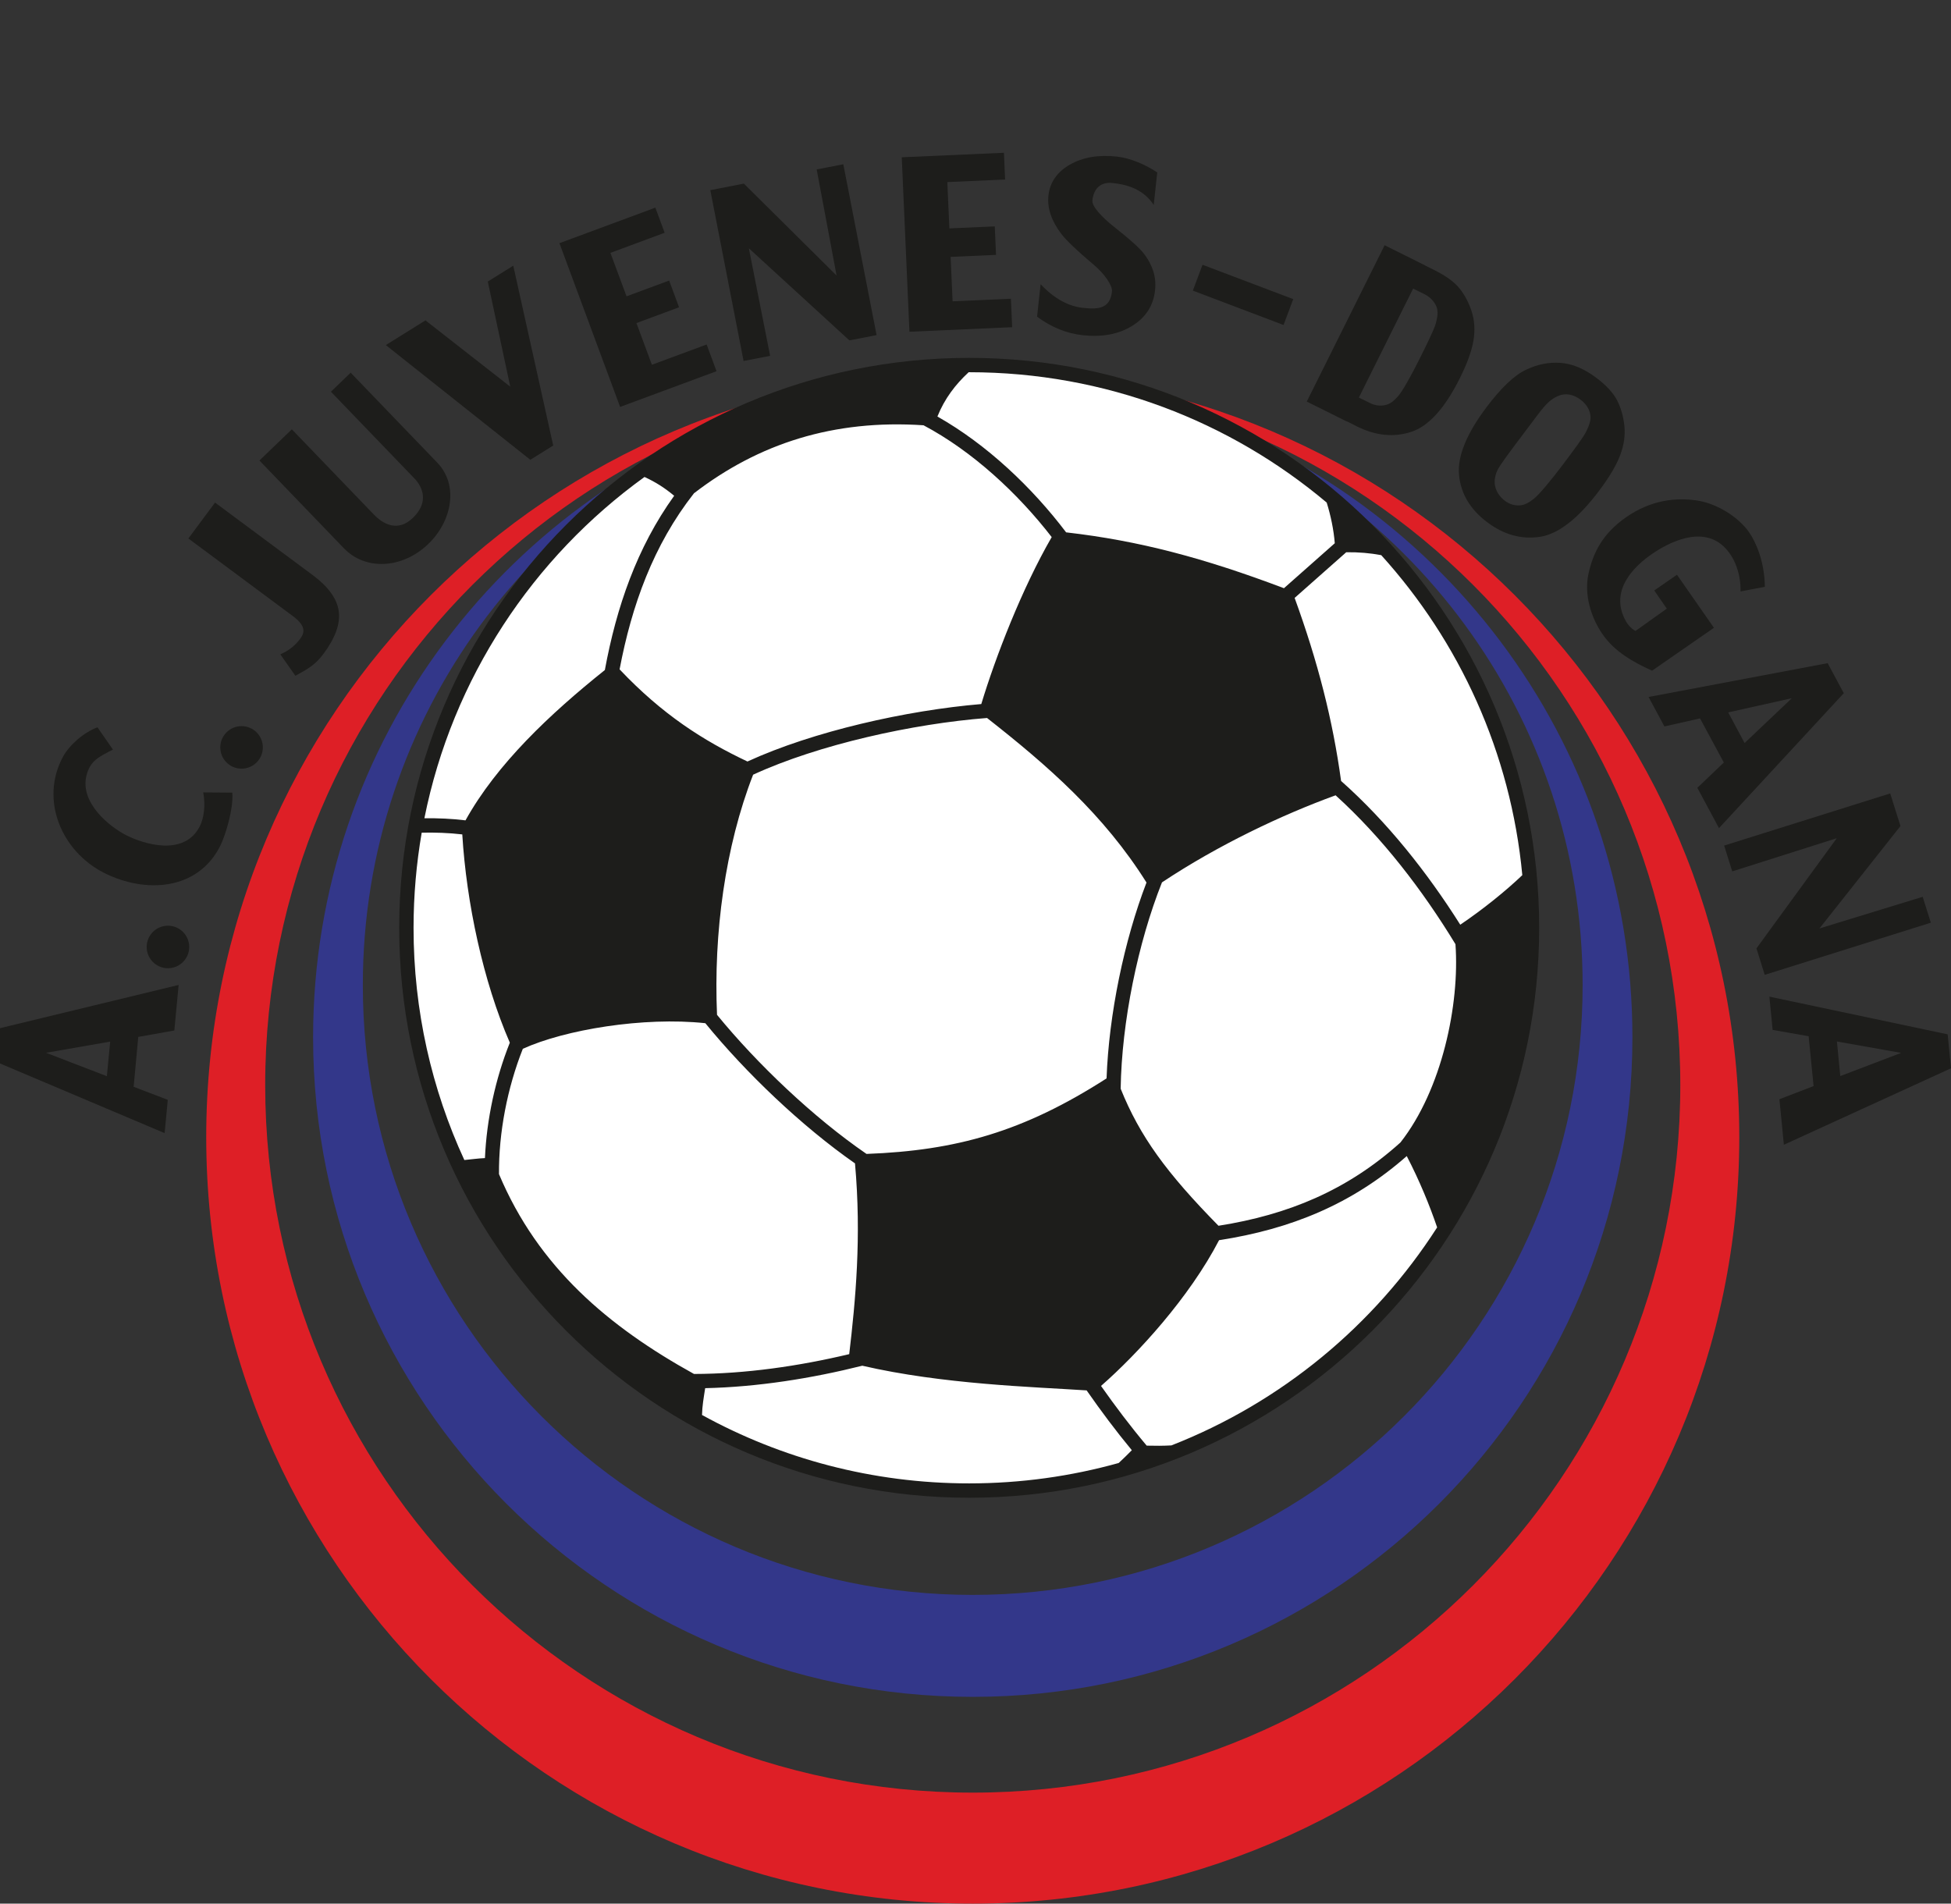 <?xml version="1.0" encoding="utf-8"?>
<!-- Generator: Adobe Illustrator 16.0.0, SVG Export Plug-In . SVG Version: 6.00 Build 0)  -->
<!DOCTYPE svg PUBLIC "-//W3C//DTD SVG 1.1//EN" "http://www.w3.org/Graphics/SVG/1.1/DTD/svg11.dtd">
<svg version="1.1" id="Layer_1" xmlns="http://www.w3.org/2000/svg" xmlns:xlink="http://www.w3.org/1999/xlink" x="0px" y="0px"
	 width="275.111px" height="268.455px" viewBox="0 0 275.111 268.455" enable-background="new 0 0 275.111 268.455"
	 xml:space="preserve">
<rect x="0" y="0" width="275.111" height="268.455" fill="#333333" stroke="none"/>
<g>
	<path fill-rule="evenodd" clip-rule="evenodd" fill="#DE1F26" d="M137.169,52.272c59.683,0,108.088,48.405,108.088,108.093
		c0,59.685-48.405,108.09-108.088,108.09c-59.684,0-108.089-48.405-108.089-108.09C29.08,100.678,77.485,52.272,137.169,52.272
		L137.169,52.272z M137.168,53.254c55.093,0,99.771,44.679,99.771,99.773c0,55.096-44.679,99.775-99.771,99.775
		c-55.094,0-99.773-44.68-99.773-99.775C37.395,97.933,82.074,53.254,137.168,53.254L137.168,53.254z"/>
	<path fill-rule="evenodd" clip-rule="evenodd" fill="#33378A" d="M164.247,57.263c38.159,11.599,65.941,47.067,65.941,89.013
		c0,51.365-41.655,93.021-93.019,93.021c-51.365,0-93.019-41.655-93.019-93.021c0-41.909,27.731-77.352,65.84-88.982
		c-34.174,11.378-58.828,43.625-58.828,81.619c0,47.493,38.512,86.005,86.002,86.005c47.491,0,86.003-38.513,86.003-86.005
		C223.167,100.883,198.47,68.614,164.247,57.263L164.247,57.263z"/>
	<path fill-rule="evenodd" clip-rule="evenodd" fill="#FFFFFF" d="M136.667,51.576c43.77,0,79.265,35.496,79.265,79.264
		c0,43.77-35.495,79.266-79.265,79.266c-43.77,0-79.265-35.496-79.265-79.266C57.402,87.072,92.897,51.576,136.667,51.576
		L136.667,51.576z"/>
	<path fill-rule="evenodd" clip-rule="evenodd" fill="#1D1D1B" d="M136.666,50.469c44.382,0,80.374,35.991,80.374,80.374
		c0,44.383-35.992,80.374-80.374,80.374c-44.382,0-80.374-35.991-80.374-80.374C56.292,86.46,92.283,50.469,136.666,50.469
		L136.666,50.469z M148.301,75.743c-4.196,7.263-7.914,16.877-9.929,23.545c-10.529,0.888-23.693,3.84-32.973,8.101
		c-6.228-2.943-12.008-6.625-18.03-12.994c1.709-9.018,4.755-17.528,10.489-24.832c9.117-7.017,19.691-10.436,32.37-9.589
		C137.137,63.642,143.513,69.556,148.301,75.743L148.301,75.743z M157.746,206.317c0.613-0.568,1.222-1.158,1.854-1.803
		c-2.254-2.724-4.349-5.531-6.373-8.436c-7.675-0.504-20.272-0.853-31.634-3.48c-7.167,1.796-14.781,3.003-22.156,3.166
		c-0.21,1.355-0.421,2.532-0.445,3.782c11.181,6.146,24.018,9.646,37.674,9.646C143.968,209.193,151.038,208.187,157.746,206.317
		L157.746,206.317z M65.478,163.591c0.985-0.087,1.868-0.231,2.904-0.272c0.24-5.482,1.479-11.197,3.508-16.278
		c-3.78-8.686-6.12-19.777-6.704-29.37c-1.882-0.22-3.847-0.286-5.721-0.245c-0.751,4.36-1.15,8.844-1.15,13.418
		C58.315,142.534,60.883,153.626,65.478,163.591L65.478,163.591z M59.843,115.394c1.912-0.026,3.897,0.06,5.798,0.295
		c4.417-7.956,11.935-15.032,19.65-21.199c1.636-8.867,4.507-17.25,9.774-24.575c-1.327-1.1-2.558-1.902-4.183-2.651
		C75.146,78.618,63.789,95.668,59.843,115.394L59.843,115.394z M136.591,52.493c-1.875,1.736-3.399,3.736-4.406,6.247
		c6.984,3.946,13.367,10.013,18.149,16.334c10.315,1.184,19.466,3.627,30.717,7.878l7.166-6.343
		c-0.153-1.923-0.569-3.895-1.139-5.734c-13.627-11.469-31.211-18.382-50.412-18.382L136.591,52.493L136.591,52.493z M194.768,78.29
		c-1.56-0.293-3.196-0.436-4.934-0.41l-7.277,6.44c3.284,9.035,5.381,17.245,6.549,25.812c6.521,5.787,12.143,12.891,16.806,20.273
		c3.182-2.145,6.457-4.793,8.75-6.989C213.035,106.125,205.791,90.467,194.768,78.29L194.768,78.29z M202.652,173.092
		c-1.044-3.064-2.473-6.568-4.285-10.058c-7.724,6.793-16.367,10.304-26.466,11.861c-4.188,8.073-11.478,16.031-16.646,20.553
		c2.041,2.901,4.156,5.705,6.442,8.421c1.218,0.032,2.338,0.029,3.485-0.034C180.682,197.772,193.779,186.917,202.652,173.092
		L202.652,173.092z M120.563,164.066c-7.536-5.257-15.421-12.806-21.103-19.77c-8.725-0.937-19.845,0.921-25.736,3.61
		c-2.187,5.519-3.407,11.824-3.361,17.673c5.537,13.159,15.455,21.517,27.498,28.182c7.234-0.013,14.767-1.099,21.888-2.795
		C120.629,183.462,121.499,174.48,120.563,164.066L120.563,164.066z M101.108,143.115c5.671,6.932,13.601,14.483,21.079,19.615
		c12.636-0.473,22.125-3.118,33.849-10.65c0.329-9.021,2.472-19.402,5.631-27.623c-6.003-9.57-13.933-16.497-22.483-23.204
		c-10.409,0.802-23.74,3.736-32.986,7.996C102.249,119.387,100.608,131.622,101.108,143.115L101.108,143.115z M171.818,172.861
		c9.811-1.544,18.17-4.997,25.659-11.745c5.846-7.434,8.372-19.469,7.758-27.964c-4.623-7.593-10.282-14.992-16.901-20.995
		c-7.523,2.73-16.533,6.994-24.484,12.279c-3.402,8.533-5.684,19.732-5.825,29.097C160.721,160.239,164.487,165.403,171.818,172.861
		L171.818,172.861z"/>
	<path fill="#1D1D1B" d="M225.993,89.467c-1.699-2.449-2.631-5.685-1.999-8.558c0.631-2.874,1.922-5.621,5.317-7.976
		c3.507-2.433,6.963-2.771,9.856-2.371c2.898,0.401,5.974,2.339,7.48,4.512c0.902,1.3,2.176,4.034,2.216,7.68l-3.429,0.652
		c0.048-2.193-0.643-4.515-2.133-6.098c-3.236-3.437-8.253-0.64-10.389,0.841c-2.187,1.516-6.146,4.999-3.644,9.456
		c0.387,0.688,0.971,1.192,1.361,1.369l4.406-3.14l-1.769-2.565l3.204-2.216l5.21,7.482l-8.718,6.047
		C230.331,93.403,227.682,91.903,225.993,89.467L225.993,89.467z"/>
	<path fill="#1D1D1B" d="M32.758,111.778c0.184,2.295-0.967,6.05-1.716,7.535c-3.179,6.301-10.58,6.701-16.363,3.784
		c-6.008-3.033-9.083-10.286-5.803-16.367c0.884-1.638,2.92-3.453,4.871-4.16l2.178,3.142c-1.951,1.004-3.201,1.541-3.731,3.65
		c-0.97,3.865,3.292,7.257,5.613,8.427c2.493,1.258,8.192,3.045,10.379-1.289c0.56-1.111,0.821-2.938,0.467-4.751L32.758,111.778
		L32.758,111.778z"/>
	<path fill="#1D1D1B" d="M44.12,81.121c2.192,1.628,3.411,3.325,3.647,5.074c0.242,1.753-0.477,3.753-2.155,6.011
		c-1.187,1.599-2.226,2.135-3.959,3.095l-2.123-3.02c0.86-0.394,1.827-0.925,2.748-2.128c0.715-0.934,0.904-1.871-1.001-3.286
		l-14.714-10.93l3.761-5.063L44.12,81.121L44.12,81.121z"/>
	<path fill="#1D1D1B" d="M61.655,65.239c3.057,3.176,2.089,8.251-1.265,11.479c-3.611,3.476-8.821,3.796-11.891,0.607L36.582,64.944
		l4.569-4.399l11.574,12.024c1.248,1.296,3.349,2.561,5.531,0.432c2.181-2.129,1.438-4.223,0.159-5.554L46.663,55.24l2.786-2.682
		L61.655,65.239L61.655,65.239z"/>
	<polygon fill="#1D1D1B" points="68.783,39.705 72.376,37.468 78.01,62.828 74.78,64.841 54.404,48.663 59.995,45.181 
		71.952,54.529 68.783,39.705 	"/>
	<polygon fill="#1D1D1B" points="123.608,47.256 119.771,48.003 105.594,35.011 108.597,50.18 104.852,50.909 100.161,26.816 
		104.893,25.895 117.967,38.858 115.161,23.896 118.916,23.164 123.608,47.256 	"/>
	<polygon fill="#1D1D1B" points="248.847,137.476 247.675,133.748 259.003,118.207 244.264,122.885 243.122,119.246 266.54,111.892 
		267.984,116.491 256.563,130.933 271.119,126.472 272.265,130.122 248.847,137.476 	"/>
	<polygon fill="#1D1D1B" points="142.726,46.143 128.241,46.782 127.156,22.181 141.564,21.545 141.731,25.318 133.583,25.677 
		133.872,32.21 140.273,31.927 140.45,35.944 134.048,36.226 134.325,42.492 142.548,42.128 142.726,46.143 	"/>
	<polygon fill="#1D1D1B" points="101.039,52.348 87.442,57.386 78.887,34.294 92.411,29.284 93.723,32.825 86.076,35.659 
		88.348,41.79 94.356,39.564 95.752,43.333 89.744,45.56 91.923,51.441 99.643,48.581 101.039,52.348 	"/>
	<path fill="#1D1D1B" d="M162.689,28.904c-1.604-2.447-4.185-2.919-5.812-3.096c-1.514-0.164-2.638,0.611-2.837,2.455
		c-0.091,0.845,1.35,2.377,3.043,3.718c1.765,1.397,3.016,2.468,3.742,3.241c0.719,0.765,1.27,1.64,1.654,2.618
		c0.386,0.971,0.515,2.01,0.396,3.102c-0.232,2.144-1.3,3.813-3.204,5c-1.902,1.189-4.234,1.629-6.993,1.331
		c-2.265-0.246-4.411-1.111-6.438-2.611l0.495-4.577c1.888,1.99,3.878,3.103,5.956,3.327c2.09,0.227,3.839,0.181,4.107-2.294
		c0.094-0.872-1.092-2.539-2.57-3.781c-2.364-1.987-3.884-3.446-4.585-4.37c-0.701-0.925-1.197-1.834-1.496-2.729
		c-0.3-0.894-0.401-1.781-0.308-2.647c0.203-1.877,1.214-3.331,3.024-4.374c1.81-1.036,4.014-1.417,6.611-1.136
		c1.957,0.212,4.124,1.171,5.71,2.239L162.689,28.904L162.689,28.904z"/>
	<path fill="#1D1D1B" d="M200.899,37.416l1.406,0.698c1.573,0.783,2.782,1.655,3.522,2.582c0.737,0.925,1.31,2.022,1.71,3.281
		c0.398,1.266,0.476,2.616,0.233,4.067c-0.242,1.451-0.885,3.216-1.918,5.29c-2.116,4.252-4.411,6.779-6.869,7.574
		c-2.46,0.795-5.002,0.538-7.621-0.765l-1.421-0.718l-0.011,0.023l-5.66-2.818l10.977-22.045l5.658,2.817L200.899,37.416
		L200.899,37.416z M199.264,40.698l-7.651,15.369l1.627,0.796c0.634,0.315,1.314,0.411,2.034,0.277
		c0.725-0.132,1.291-0.604,1.901-1.302c0.613-0.702,1.927-3.077,2.956-5.145c0.921-1.849,2.127-4.255,2.344-5.126
		c0.215-0.871,0.37-1.582,0.072-2.335c-0.298-0.754-0.935-1.374-1.718-1.764L199.264,40.698L199.264,40.698z"/>
	<path fill="#1D1D1B" d="M209.595,57.452c2.064-2.746,3.913-4.514,5.555-5.291c1.639-0.787,3.28-1.112,4.93-0.986
		c1.645,0.123,3.313,0.825,5.007,2.098c1.404,1.057,2.378,2.107,2.931,3.167c0.541,1.061,0.892,2.264,1.035,3.603
		c0.14,1.346-0.057,2.724-0.591,4.147c-0.534,1.426-1.529,3.099-2.975,5.021c-2.962,3.94-5.753,6.106-8.355,6.495
		c-2.604,0.388-5.078-0.299-7.416-2.058c-2.393-1.799-3.712-4.008-3.974-6.634C205.488,64.393,206.769,61.209,209.595,57.452
		L209.595,57.452z M216.795,58.542l-2.056,2.735c-1.546,2.057-3.275,4.325-3.613,5.09c-0.339,0.764-0.475,1.623-0.257,2.372
		c0.218,0.751,0.681,1.393,1.373,1.913c0.566,0.426,1.224,0.637,1.966,0.624c0.746-0.014,1.403-0.394,2.151-0.996
		c0.751-0.606,2.536-2.784,3.977-4.7c1.288-1.712,2.974-3.939,3.364-4.784c0.392-0.843,0.688-1.535,0.545-2.348
		c-0.145-0.812-0.652-1.545-1.351-2.072c-1.012-0.761-2.13-0.991-3.157-0.546C218.713,56.273,218.072,56.845,216.795,58.542
		L216.795,58.542z"/>
	<path fill="#1D1D1B" d="M242.395,116.784l-3.052-5.684l3.734-3.569l-3.354-6.219l-5.026,1.133l-2.231-4.155l25.251-4.769
		l2.276,4.236L242.395,116.784L242.395,116.784z M246.006,104.784l6.664-6.322l-8.975,2.003L246.006,104.784L246.006,104.784z"/>
	<path fill="#1D1D1B" d="M251.544,161.437l-0.628-6.421l4.819-1.855l-0.7-7.031l-5.076-0.889l-0.46-4.693l25.142,5.319l0.47,4.786
		L251.544,161.437L251.544,161.437z M259.497,151.751l8.584-3.27l-9.055-1.605L259.497,151.751L259.497,151.751z"/>
	<path fill="#1D1D1B" d="M25.19,138.9l-0.607,6.423l-5.085,0.904l-0.653,7.035l4.813,1.841l-0.443,4.695l-23.667-10.016L0,144.996
		L25.19,138.9L25.19,138.9z M15.537,146.892l-9.049,1.574l8.582,3.302L15.537,146.892L15.537,146.892z"/>
	<polygon fill-rule="evenodd" clip-rule="evenodd" fill="#1D1D1B" points="169.568,37.338 182.359,42.185 180.993,45.832 
		168.202,40.985 169.568,37.338 	"/>
	<path fill-rule="evenodd" clip-rule="evenodd" fill="#1D1D1B" d="M34.063,102.402c1.656,0,3,1.343,3,3c0,1.655-1.344,2.998-3,2.998
		c-1.656,0-2.999-1.343-2.999-2.998C31.063,103.745,32.406,102.402,34.063,102.402L34.063,102.402z"/>
	<path fill-rule="evenodd" clip-rule="evenodd" fill="#1D1D1B" d="M23.682,130.545c1.656,0,2.999,1.343,2.999,3
		c0,1.656-1.343,2.999-2.999,2.999s-2.999-1.343-2.999-2.999C20.683,131.888,22.025,130.545,23.682,130.545L23.682,130.545z"/>
</g>
</svg>
